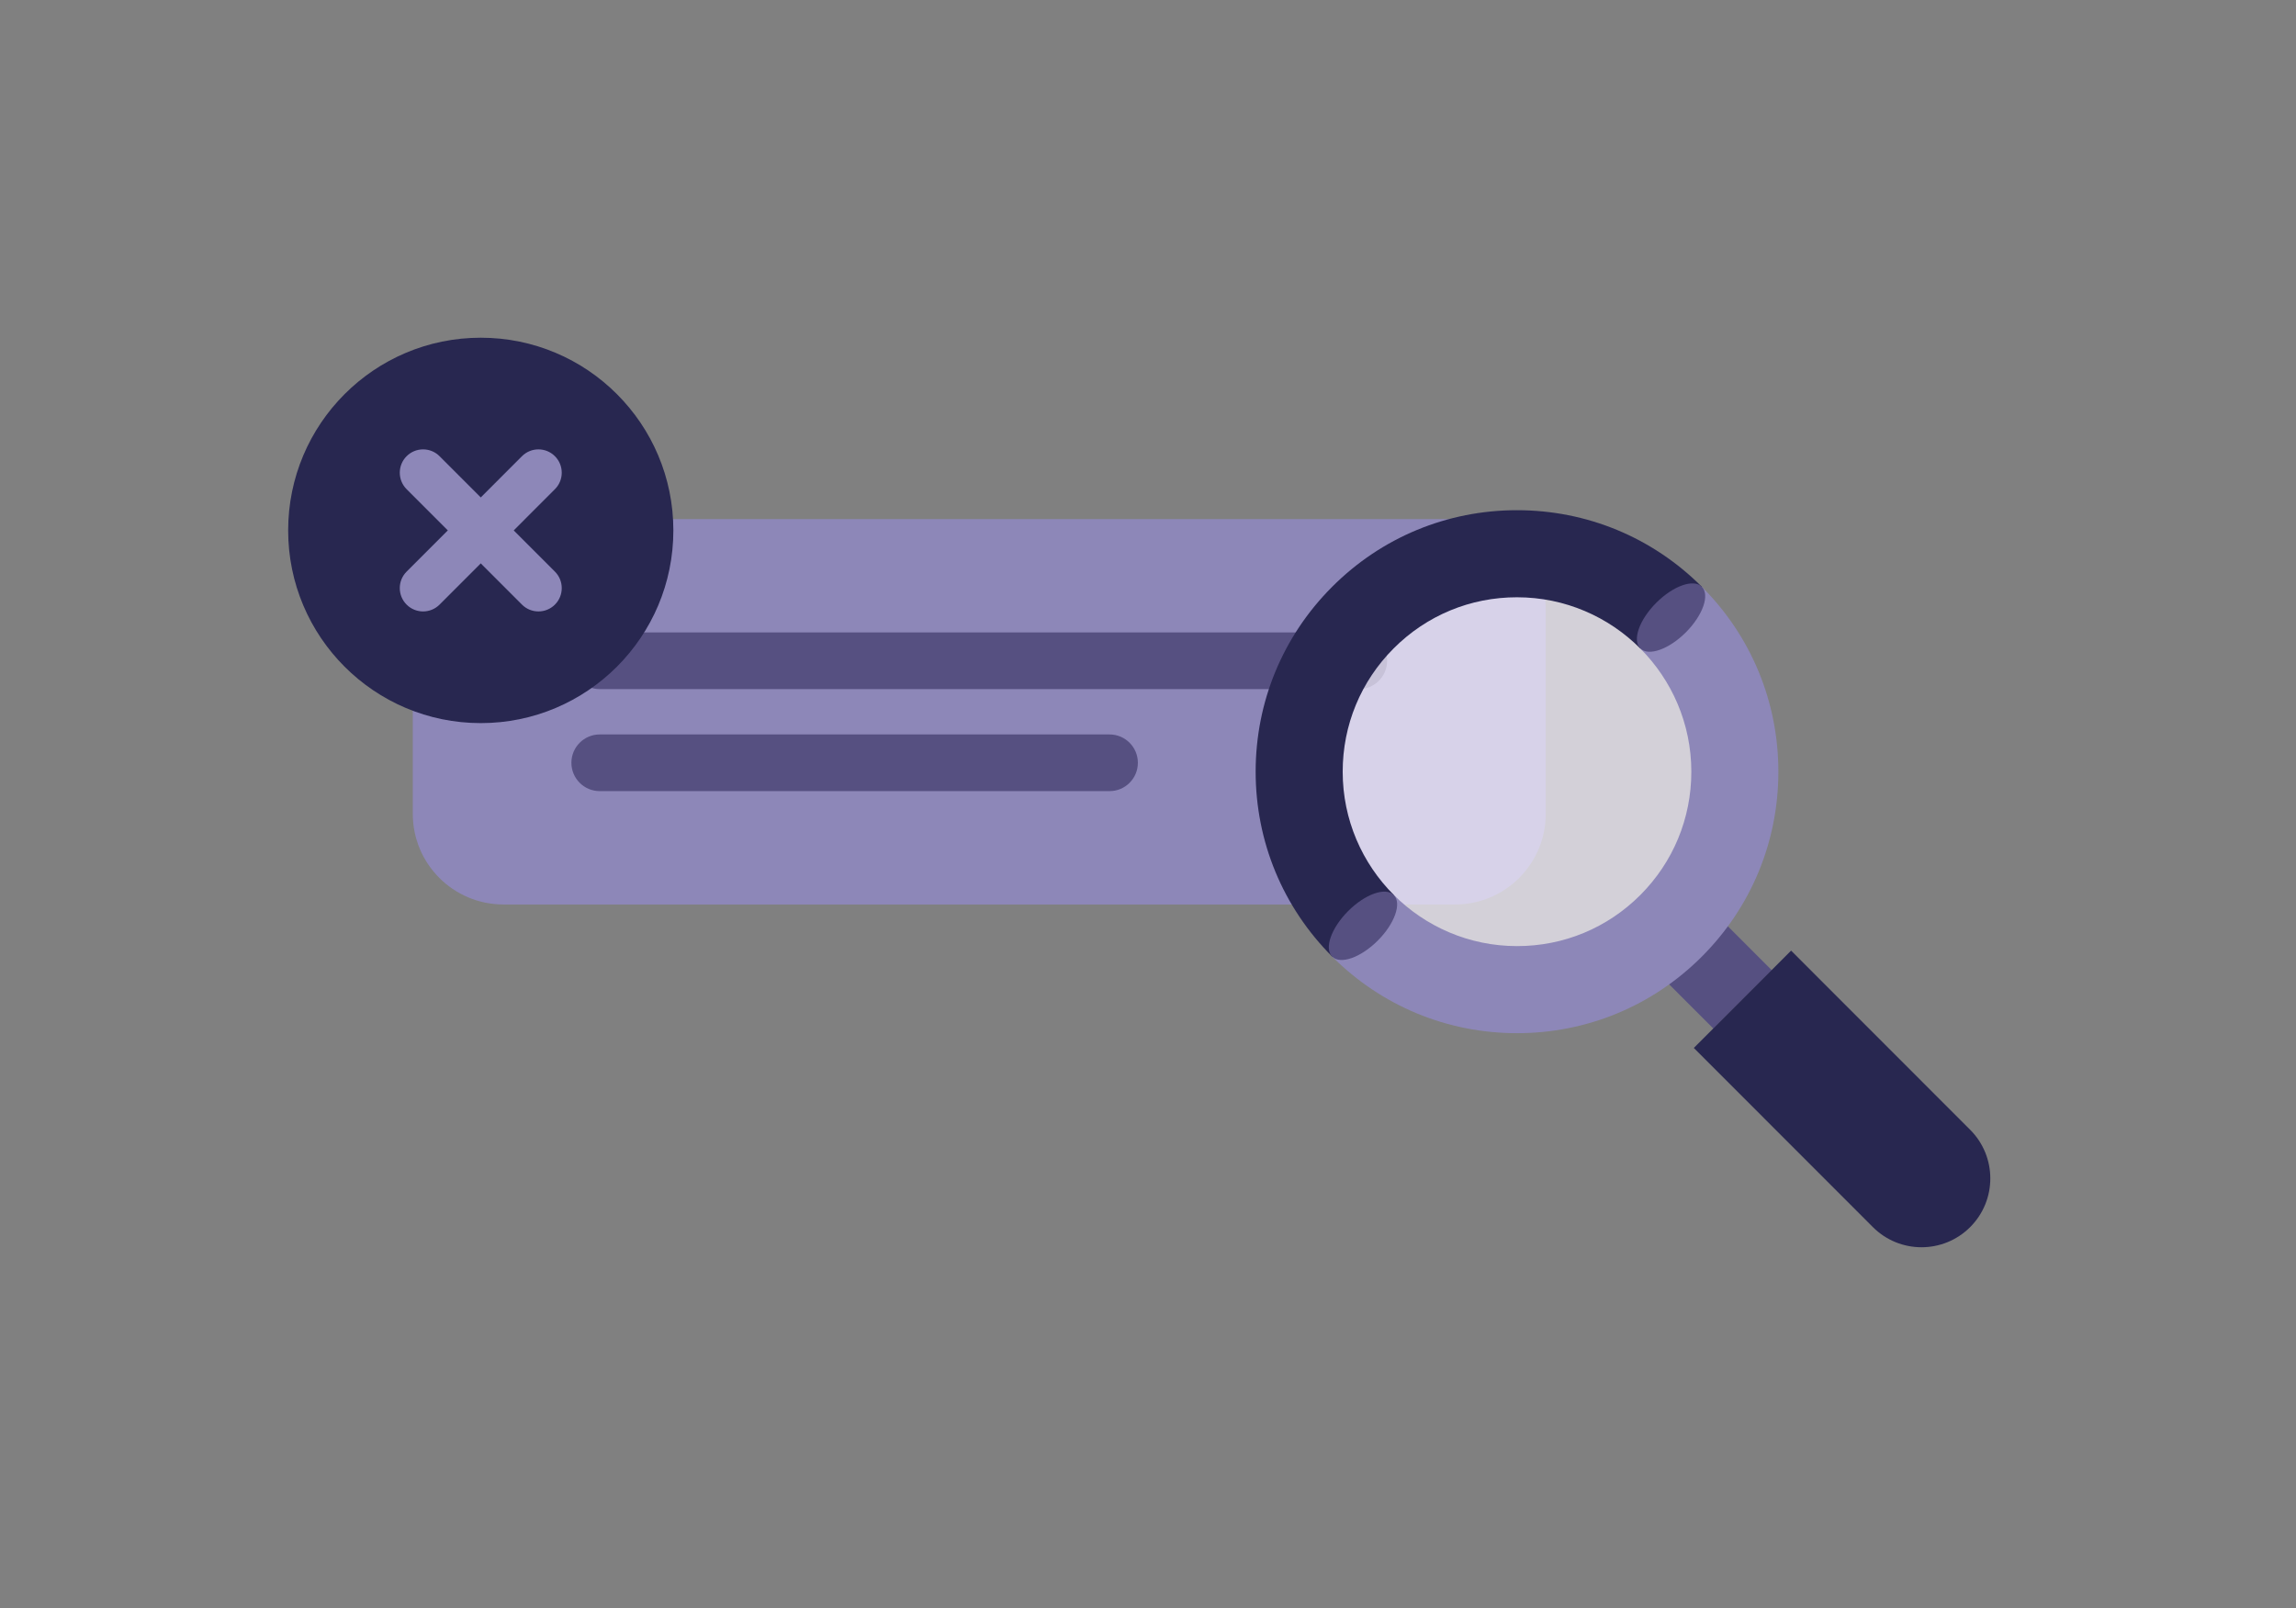 <svg width="741" height="519" viewBox="0 0 741 519" fill="none" xmlns="http://www.w3.org/2000/svg">
<rect x="0" y="0" width="741" height="519" fill="#808080" stroke="none"/>
<path d="M133.221 196.804C133.221 180.64 146.317 167.536 162.472 167.536H469.612C485.767 167.536 498.863 180.64 498.863 196.804V262.658C498.863 278.822 485.767 291.926 469.612 291.926H162.472C146.317 291.926 133.221 278.822 133.221 262.658V196.804Z" fill="#8D87B8"/>
<path d="M184.41 213.267C184.41 208.216 188.503 204.121 193.551 204.121H438.531C443.58 204.121 447.673 208.216 447.673 213.267V213.267C447.673 218.318 443.58 222.413 438.531 222.413H193.551C188.503 222.413 184.41 218.318 184.41 213.267V213.267Z" fill="#565081"/>
<path d="M184.41 246.195C184.41 241.144 188.503 237.049 193.551 237.049H358.09C363.139 237.049 367.231 241.144 367.231 246.195V246.195C367.231 251.247 363.139 255.342 358.09 255.342H193.551C188.503 255.342 184.41 251.247 184.41 246.195V246.195Z" fill="#565081"/>
<path d="M217.318 171.195C217.318 205.545 189.489 233.39 155.159 233.39C120.83 233.39 93 205.545 93 171.195C93 136.846 120.83 109 155.159 109C189.489 109 217.318 136.846 217.318 171.195Z" fill="#282750"/>
<path d="M168.455 147.247C171.392 144.308 176.155 144.308 179.092 147.247V147.247C182.029 150.186 182.029 154.951 179.092 157.89L141.863 195.141C138.926 198.08 134.163 198.08 131.226 195.141V195.141C128.289 192.202 128.289 187.437 131.226 184.498L168.455 147.247Z" fill="#8D87B8"/>
<path d="M179.094 184.498C182.031 187.437 182.031 192.202 179.094 195.141V195.141C176.156 198.08 171.394 198.08 168.457 195.141L131.228 157.89C128.291 154.951 128.291 150.186 131.228 147.247V147.247C134.165 144.308 138.928 144.308 141.865 147.247L179.094 184.498Z" fill="#8D87B8"/>
<path fill-rule="evenodd" clip-rule="evenodd" d="M552.978 331.995L520.018 299.016L538.855 280.168L571.815 313.147L552.978 331.995Z" fill="#565081"/>
<path opacity="0.7" d="M546.657 249.071C546.657 280.967 520.815 306.824 488.938 306.824C457.061 306.824 431.219 280.967 431.219 249.071C431.219 217.175 457.061 191.318 488.938 191.318C520.815 191.318 546.657 217.175 546.657 249.071Z" fill="#F7F2FE"/>
<path fill-rule="evenodd" clip-rule="evenodd" d="M635.84 396.057C627.171 404.731 613.115 404.731 604.445 396.057L546.656 338.235L578.051 306.821L635.84 364.644C644.51 373.318 644.51 387.382 635.84 396.057Z" fill="#282750"/>
<path d="M429.943 308.753C445.873 324.692 467.062 333.468 489.594 333.469C512.125 333.469 533.314 324.693 549.243 308.755C565.172 292.817 573.943 271.616 573.942 249.071C573.942 226.527 565.17 205.325 549.241 189.386L529.353 209.285C539.548 219.486 545.852 233.553 545.853 249.071C545.853 264.1 540.01 278.248 529.382 288.882C518.754 299.517 504.627 305.377 489.593 305.363C474.084 305.363 460.012 299.041 449.831 288.854L429.957 308.739L429.943 308.753Z" fill="#8D87B8"/>
<path d="M549.241 189.386C533.312 173.448 512.122 164.671 489.591 164.67C467.06 164.67 445.884 173.432 429.942 189.384C414.013 205.322 405.242 226.524 405.242 249.068C405.243 271.612 414.014 292.814 429.944 308.753L449.831 288.854C439.636 278.653 433.332 264.586 433.332 249.068C433.332 234.039 439.174 219.891 449.803 209.257C460.431 198.622 474.557 192.763 489.591 192.776C505.1 192.777 519.172 199.098 529.354 209.285L549.228 189.4L549.241 189.386Z" fill="#282750"/>
<path d="M444.653 303.585C450.141 298.094 452.453 291.505 449.818 288.868C447.182 286.231 440.597 288.545 435.109 294.036C429.621 299.527 427.308 306.116 429.944 308.753C432.579 311.39 439.165 309.077 444.653 303.585Z" fill="#565081"/>
<path d="M544.077 204.103C549.565 198.611 551.877 192.022 549.242 189.385C546.606 186.748 540.021 189.062 534.533 194.553C529.045 200.044 526.732 206.633 529.368 209.27C532.003 211.907 538.589 209.594 544.077 204.103Z" fill="#565081"/>
</svg>
